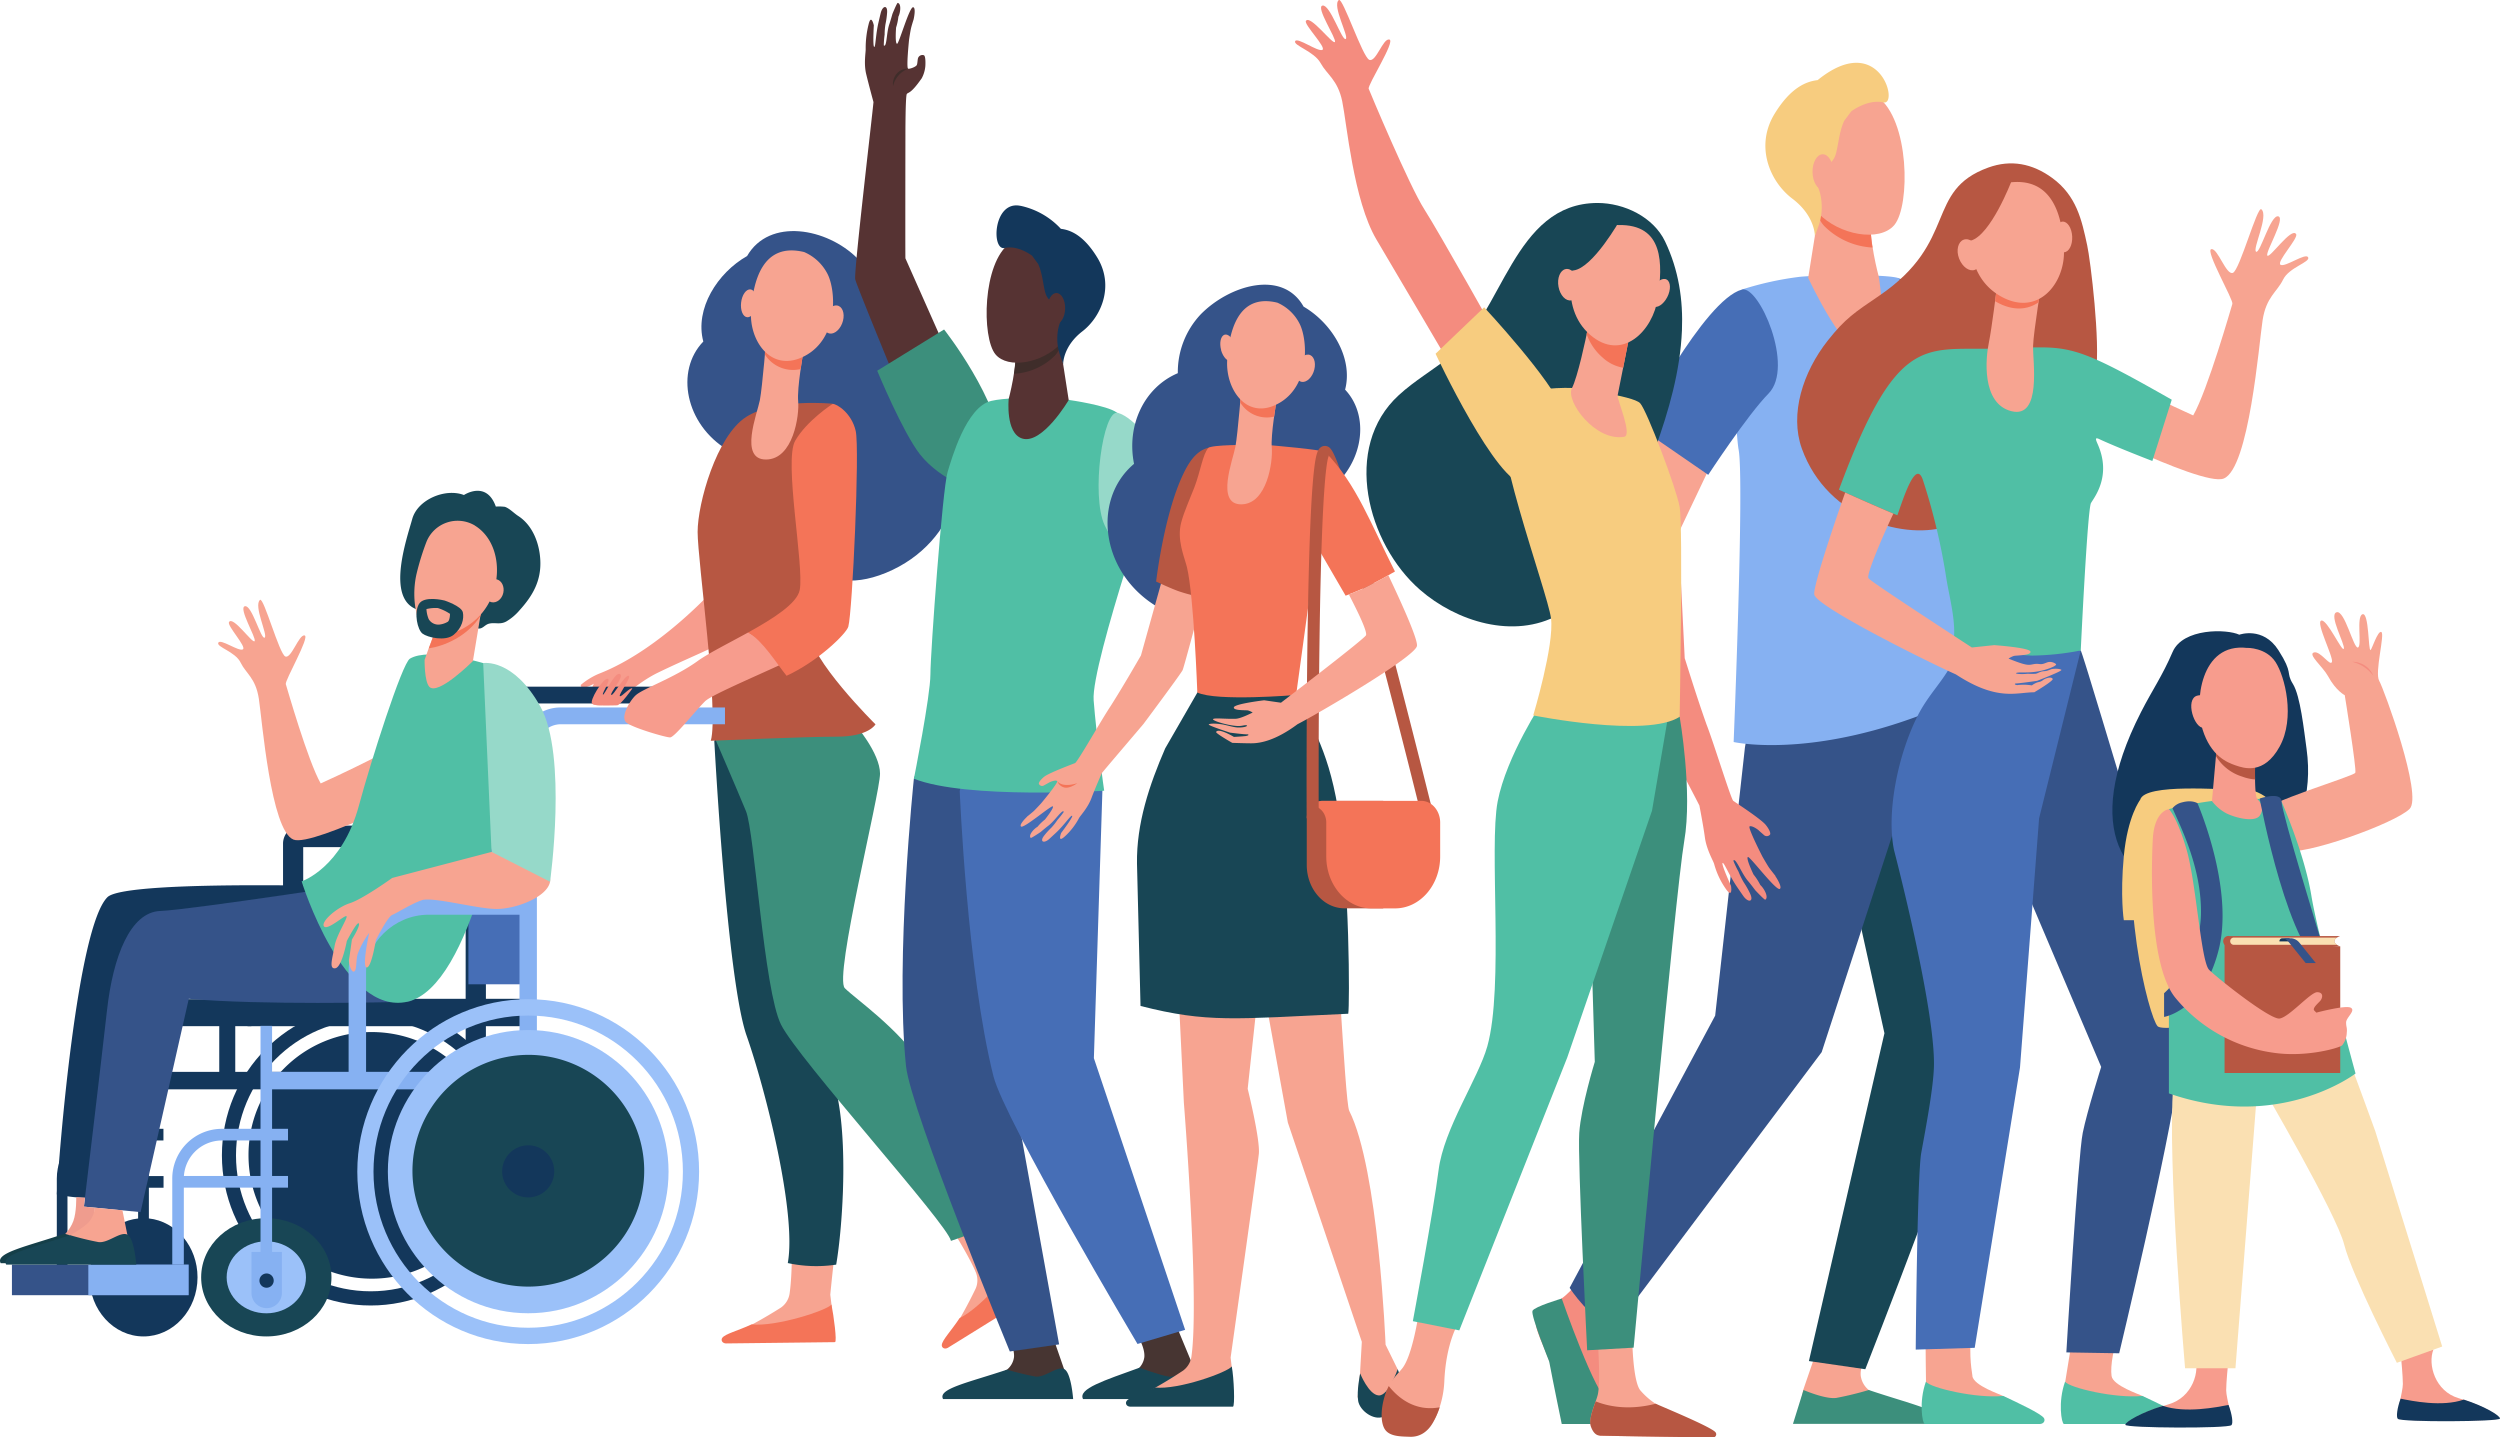 <svg xmlns="http://www.w3.org/2000/svg" viewBox="0 0 949.26 545.81"><defs><style>.cls-1{fill:#f79c8d;}.cls-2{fill:#f48c7f;}.cls-3{fill:#f7a491;}.cls-4{fill:#184655;}.cls-5{fill:#355389;}.cls-6{fill:#466eb6;}.cls-7{fill:#f8a492;}.cls-8{fill:#86b1f2;}.cls-9{fill:#3c8f7c;}.cls-10{fill:#fe875e;}.cls-11{fill:#f47458;}.cls-12{fill:#f7cc7f;}.cls-13{fill:#13375b;}.cls-14{fill:#b75742;}.cls-15{fill:#9bc1f9;}.cls-16{fill:#50bfa5;}.cls-17{fill:#96d9c9;}.cls-18{fill:#473532;}.cls-19{fill:#563333;}.cls-20{fill:#3f2d2a;}.cls-21{fill:#fae0b2;}.cls-22{fill:#ef9c8e;}.cls-23{fill:#153f49;}</style></defs><title>ple</title><g id="Livello_2" data-name="Livello 2"><g id="Livello_1-2" data-name="Livello 1"><path class="cls-1" d="M911.7,515.52s.68,7,.68,10-2.75,11.73-1.48,13.06,37.77,1.16,37.77-.09-6.45-5-15.21-7.62-11.75-12.67-9.47-18.46Z"/><path class="cls-2" d="M614.56,499.53s-5.61,5.62-5.74,7.68-.49,24.16,1.8,26.23,9,3.52,6.86,5.84c-1.64,1.76-14.22,1.38-22.56.91-2.43-.14-5.48-20.07-6.45-23-1.4-4.25-6.44-13.51-5.17-16.48.62-1.44,5.23-4.73,9.41-7.51,4.4-2.91,8.6-9.4,8.6-9.4Z"/><path class="cls-3" d="M689.64,513.34s-5,14.56-5,14.6c-.37,2.3-1.84,8-1.84,10.1,0,7.88,34.62-6.69,26.86-10.18a8.46,8.46,0,0,1-3.14-5.52c-.35-4.13,2.92-9.32,2.92-9.32Z"/><path class="cls-4" d="M747.44,238s2.61,24.09,2.61,24.48c0,42.23,4.87,124.72,3.31,132.66-3.78,19.36-45.1,124.76-45.1,124.76l-21.41-3.1,28.68-124.48L705,344.7,690,250.6Z"/><path class="cls-5" d="M666.74,259.07l-4.18,24.74-11.3,101.83L596,489s8.32,12.93,17.25,15L691.7,399.5l42.55-130.75-1.5-29.05Z"/><path class="cls-6" d="M749.39,173.82,718.87,177s-1.4-25.68-1.4-37.93c0-14.86,1.63-33.79,3.38-33.37,4.91,1.15,11.11,3.71,15,9.26,13.62,19.2,13.49,58.84,13.49,58.84"/><path class="cls-7" d="M636.52,297.17c-4.66-7.73-5.7-6.63-6.27-7.64-.68-1.19.07-19.59.07-19.59s1.87-54.25,2.07-57.17l23.84-50.09L635.62,143s-24.54,55.22-25.34,58.35,4.88,76.85,5.18,83.36c0,0-2.39,7.87-3.73,12.86s-.48,10.38-.66,11.84a48.82,48.82,0,0,0,.88,11.33c1,5.33,2.39-.18,2.39-.18s-.21-10.22.57-10.09c.6.1.39,5.68,1.47,11.59.27,1.52.55,3,.82,4.4.7,3.61,3,4.21,2.86.32a38.28,38.28,0,0,0-.52-5.27,31.6,31.6,0,0,1-.21-5,42,42,0,0,1-.19-5.12c.16.08.53-.53.87,1.07.41,1.93.42,6.22,1.23,9,.46,1.58,1.24,4.94,1.24,4.94s2.07,4.87,2.39,4.84c1.69-.15,1.16-3.88.27-5.95a26.23,26.23,0,0,0-.83-5.13s-.32-7.52.7-7.57c.44,0,1.16,4.58,2.54,9,1.29,4.09,3.23,8,4,7.87,1.37-.23.41-4.92.41-4.92s-.85-3.25-1-4.35c-.23-1.29-.66-5.2-.66-5.2s-.87-13.7.11-13.66,3.43,1.17,3.77,2,.18,2.68.52,3.51a2.15,2.15,0,0,0,2.46,1.29c1-.34.86-5,.86-5s-.15-3.78-1.49-6"/><path class="cls-8" d="M734.39,136.47c.64,4.53,15.69,126,15.69,126-55.57,27.55-91.81,19.28-91.81,19.28s4.08-99.18,1.9-110.95c-1.45-7.79-3.24-59.56,1.68-61a120.27,120.27,0,0,1,21.43-4.68c6.73-.71,32.89-1.13,37.57.48a61.84,61.84,0,0,1,13.54,30.86"/><path class="cls-6" d="M622.18,162.08l26.44,18.22s14.9-22.76,22.9-30.87c10-10.15-3.65-41.24-10.11-39.48-14.44,3.93-39.23,52.13-39.23,52.13"/><path class="cls-9" d="M593,493.06s12.94,37.38,18,39.19c1.34.48,7.79,1.69,9,4.62.37.88,0,3.83,0,3.83H593s-3.41-16.47-4.76-23.71c0,0-7.13-17.68-6.34-19.28S593,493.06,593,493.06"/><path class="cls-9" d="M680.8,540.64l4-12.85s8.33,3.61,12.49,3a123.2,123.2,0,0,0,12.29-3c16.62,5.61,30.23,8.33,27.76,12.85Z"/><path class="cls-10" d="M789,275.69a10.52,10.52,0,0,0,9.58,2.76c-3.39,2.58-8.12.6-9.58-2.76"/><path class="cls-3" d="M690.67,79.84l-4.09,25.66s15,32.64,23.91,29.89c7.5-2.3,2.89-30.34,2.89-30.34S709.29,90,710.51,82.46s-19.84-2.62-19.84-2.62"/><path class="cls-11" d="M710.51,82.46c1.23-7.54-19.84-2.62-19.84-2.62l-.34,2.21a12.29,12.29,0,0,0,2.28,3.71A28,28,0,0,0,711,94c-.64-4.06-1-8.41-.53-11.5"/><path class="cls-3" d="M687.21,42.19c-.59-.21-4.77,30.31,3.16,38.71s23.37,11.15,28.92,4.53c6.12-7.32,5.82-40.12-6.51-48.76s-25.57,5.52-25.57,5.52"/><path class="cls-12" d="M690.12,30.43c-4.33.5-10.21,2.85-16.28,12.75-7.47,12.17-2,25.65,6.74,32.27s8.53,14.19,8.53,14.19l1.41-3.89a21.66,21.66,0,0,0,1.09-9.31,18,18,0,0,0-1.4-5.6c-2.1-4.41,4.49-7.35,6.33-11,1.42-2.83,1.49-9.31,3.73-14l2.67-3.57s6.17-4.72,12.2-3.39-1.37-27.64-25-8.44"/><path class="cls-3" d="M696.14,65.25c.06,3.72-1.66,6.77-3.85,6.81s-4-3-4.07-6.68,1.66-6.77,3.85-6.81,4,3,4.07,6.68"/><path class="cls-13" d="M160.13,313.49H114.32a6.85,6.85,0,0,0-6.85,6.84v25.72h7.66V321.67h45Z"/><path class="cls-3" d="M168.88,296.12l-14.19-15s-15.2,8.36-32.92,16.35c-4.87-8.48-12.82-36.37-13.25-37.7s9.31-18.08,7.13-18.5-5,8.94-7.31,8-8.22-22.68-9.61-21.49c-2.59,2.22,3.12,13.51,1.75,14.34S95.65,229.61,93,230.18s4.45,12.14,3.68,13.26-8.2-9.75-9.73-7.24c-.84,1.37,6.84,9.46,5.26,10.37s-8.5-4.19-9.32-2.54,6.45,3.37,8.47,7.55,5.7,5.8,6.92,13.7,4.55,50.13,13.16,53.52c7.52,3,57.43-22.68,57.43-22.68"/><path class="cls-3" d="M299.86,490.82c1.12-8,1-22.67.46-38.19,6.95-.35,12.83-.79,19.77-1.25-2.89,19.81-4.83,40.22-4.83,40.22l.47,3.92.26,11.6-39.33.3a177.65,177.65,0,0,0,19.89-10.94,7.93,7.93,0,0,0,3.31-5.66"/><path class="cls-11" d="M317.05,509.62l-41.47.49c-1.5-.14-1.87-1.35-1.35-2.1,1.08-1.54,5.81-2.67,11.14-5.13,9.33,1,28.87-5.4,30.34-7.55.85,4.3,2.17,14.1,1.34,14.29"/><path class="cls-3" d="M370.32,482.61c-3.25-7.36-11.08-19.81-19.74-32.7,5.72-4,11.39-8,17.05-12,8,18.36,16.18,37.29,16.18,37.29l2.47,3.08,6.34,9.73-33.27,21a175.73,175.73,0,0,0,11.13-19.77,7.87,7.87,0,0,0-.16-6.56"/><path class="cls-11" d="M394.35,490.4l-34.5,21.4c-1.35.68-2.3-.16-2.25-1.07.1-1.88,3.53-5.33,6.76-10.23,8.45-4.09,21.6-19.91,21.73-22.51,3,3.2,8.87,11.82,8.26,12.41"/><path class="cls-5" d="M354.14,158.72c3.08-15-6.57-29.86-20.09-35.44.09-8.53-2.68-19.34-8.5-25.18-11.5-11.53-33.43-15.57-41.88-.88-11.17,6.32-19.95,20-16.62,32.46-10.82,11.2-6.71,31.48,9.07,41.06-.25,12.57,6.39,25.06,17.39,30.44,2.64,1.29,6.77,3.08,7.29,3.64-.69-.65,8.14,23.94,35.58,12.69,28-11.49,36-43.81,17.76-58.79"/><path class="cls-4" d="M299.13,479.57c3.41-18.89-8.42-65.72-15.64-86.32-7.5-21.41-12.27-112-12.27-112l8.51-9.94,34.72-2.08s-14.77,45.39-14.77,61S306.86,386,315.31,407c7.78,19.32,4.55,59.85,2.19,73.18a50.61,50.61,0,0,1-18.37-.59"/><path class="cls-9" d="M323.22,273.39c1.6,1.59,10.93,12.64,10.93,20.37S316.56,371,320.78,375.22s19.84,14.76,29.8,29.46c8.4,12.38,27.65,48.19,31.32,56.71-7.25,5-13.55,7.34-20.82,9.78-1.17-6.34-58-69-64.53-82.14s-10-73-13.29-81-12-28.18-12-28.18Z"/><path class="cls-1" d="M272.57,222.15s-21.44,24.47-45.16,33.67a26.5,26.5,0,0,0-6.9,4.26c0,2.49,5-.47,5-.47s-2,3.59-1.26,6.55,6,1,8.77,1c1.29,0,7.9-7.41,16.83-11.76,10.57-5.15,23-10.19,24.57-11.71,2.82-2.81-1-22.43-1.85-21.54"/><path class="cls-14" d="M316.17,153.3s-21.58-2.18-32.83,5S264.89,191.07,264.89,202s8.12,68.36,5,79.28c0,0,35.65-1.56,47.84-1.56s14.7-4.68,14.7-4.68-25.33-25-25.33-35.9,9.07-85.83,9.07-85.83"/><path class="cls-13" d="M21.57,447.56V485h4.05V451H52.44v11.67C42.07,463.75,34,473.33,34,485c0,12.39,9.18,22.45,20.5,22.45S75,497.37,75,485c0-11.66-8.1-21.23-18.47-22.35V451h5.57v-4.44H56.49V433.05h5.57v-4.43H56.49v-15h73.38V407H89.33v-38.1c0-10.18,9.35-21.56,21.87-21.56h34.86v-6.65H111.2c-14.89,0-27.95,13.18-27.95,28.21V407H56.49V385.61H52.44v43H38.86c-9.53,0-17.29,8.49-17.29,18.94m30.87-1H25.65c.49-7.51,6.23-13.47,13.21-13.47H52.44Z"/><path class="cls-13" d="M176.81,422.61h7.69V276.12c0-4.94,4.84-9,10.79-9h69.17a3.2,3.2,0,1,0,0-6.39H195.29c-10.19,0-18.48,6.88-18.48,15.35Z"/><path class="cls-13" d="M140.76,391.88a46.82,46.82,0,1,1-46.4,46.82,46.61,46.61,0,0,1,46.4-46.82"/><path class="cls-13" d="M84.26,438.7c0,31.49,25.3,57,56.5,57s56.5-25.52,56.5-57-25.29-57-56.5-57-56.5,25.53-56.5,57m5.35,0c0-28.5,22.9-51.61,51.15-51.61s51.15,23.11,51.15,51.61-22.9,51.61-51.15,51.61S89.61,467.2,89.61,438.7"/><rect class="cls-6" x="177.86" y="285.79" width="22.7" height="87.95"/><path class="cls-8" d="M65.41,485H69.8V447.56a14.46,14.46,0,0,1,14.38-14.51h25.18v-4.43H84.18a18.87,18.87,0,0,0-18.77,18.94Z"/><rect class="cls-13" x="35.74" y="379.4" width="59.7" height="10.24"/><rect class="cls-8" x="67.61" y="446.52" width="41.75" height="4.43"/><rect class="cls-8" x="101.12" y="406.98" width="81.86" height="6.65"/><rect class="cls-13" x="93.98" y="379.25" width="106.58" height="10.4"/><path class="cls-8" d="M197.26,430.45h6.6V284a9.13,9.13,0,0,1,9.24-9h62.18v-6.38H213.1A15.62,15.62,0,0,0,197.26,284Z"/><path class="cls-4" d="M76.38,485c0,12.4,11.08,22.45,24.74,22.45s24.74-10.05,24.74-22.45-11.08-22.45-24.74-22.45S76.38,472.58,76.38,485"/><path class="cls-15" d="M86.06,485c0,7.55,6.74,13.67,15.06,13.67s15.06-6.12,15.06-13.67-6.74-13.67-15.06-13.67S86.06,477.43,86.06,485"/><path class="cls-8" d="M101.26,496.71h0a5.77,5.77,0,0,0,5.77-5.77V475.37H95.49v15.57a5.77,5.77,0,0,0,5.77,5.77"/><path class="cls-13" d="M40.79,340.67c7.15-7.16,106.86-3.71,106.86-3.71s-84.47,20.62-89.41,23.3-24.49,94.59-23.3,94.59a57.76,57.76,0,0,1-13.37-1.35c.83-15.77,7.69-101.31,19.22-112.83"/><path class="cls-5" d="M163.19,357.44s-.86,22.63-8.39,22.9-55.88,1.35-83.11-1.09l-18.32,81-21.51-2.08s6.48-54.07,8.78-74.64c2.27-20.24,8.8-37.21,20.24-37.63s86.65-12,86.65-12Z"/><path class="cls-16" d="M183.47,251.78s12.21,3.09,10.55,26.93-14.84,96-39.22,101.63-40.27-45.68-40.27-45.68,15.39-5.06,21.79-28.92c4.44-16.53,16.34-53.84,19.32-55.64,7.39-4.45,27.83,1.68,27.83,1.68"/><path class="cls-8" d="M132.37,412.1H139V368.88c0-10.18,10.16-21.56,23.75-21.56h37.85v-6.65H162.71c-16.16,0-30.34,13.18-30.34,28.21Z"/><path class="cls-15" d="M147.27,444.88c0,29.69,23.86,53.77,53.29,53.77s53.29-24.08,53.29-53.77S230,391.11,200.56,391.11s-53.29,24.07-53.29,53.77"/><path class="cls-15" d="M135.67,444.88c0,36.16,29.05,65.47,64.89,65.47s64.89-29.31,64.89-65.47-29-65.48-64.89-65.48-64.89,29.32-64.89,65.48m6.15,0c0-32.74,26.3-59.27,58.74-59.27s58.74,26.53,58.74,59.27-26.3,59.27-58.74,59.27-58.74-26.54-58.74-59.27"/><path class="cls-4" d="M156.61,444.88a44,44,0,1,0,43.95-44.35,44.15,44.15,0,0,0-43.95,44.35"/><path class="cls-13" d="M190.67,444.88a9.89,9.89,0,1,0,9.89-10,9.94,9.94,0,0,0-9.89,10"/><polyline class="cls-5" points="4.53 491.79 71.64 491.79 71.64 480.17 4.53 480.17"/><rect class="cls-8" x="33.54" y="480.17" width="38.09" height="11.62"/><rect class="cls-8" x="98.92" y="389.52" width="4.39" height="102.27"/><path class="cls-13" d="M98.51,486.28a2.71,2.71,0,1,0,2.71-2.74,2.73,2.73,0,0,0-2.71,2.74"/><path class="cls-4" d="M176.1,188s8.55-5.78,12.17,4.35a18.71,18.71,0,0,1,3.43.09c1.75.59,3.45,2.42,5,3.43,5.59,3.57,8.16,10.52,8.46,16.89.37,7.74-2.83,13.4-7.92,19A19.65,19.65,0,0,1,192.2,236c-2.37,1.27-4.25.26-6.47.8-1.88.45-2.54,2.43-4.75,1.72-3.1-1-6.35-4.88-10.2-4.31s-12.7-2.88-12.72-2.89c-11.39-4.44-3.7-26.48-1.52-34.3,2.06-7.35,12.52-11.74,19.56-9.08"/><path class="cls-3" d="M165.81,238l-3,8.07-1.59,4.51s-.11,8.08,1.77,10.17c3.24,3.6,16.57-9.74,16.57-9.74l4.22-25.39Z"/><path class="cls-11" d="M182.45,233.87c-5.07,7.86-13.8,11.45-19.62,12.31l3-8.15,18-12.38Z"/><path class="cls-3" d="M180.36,199.57a12.76,12.76,0,0,0-18.49,6.32,97.69,97.69,0,0,0-3.64,11.73c-2.6,10.84.69,22.67,5.63,23.76s20.15-2.94,24-18.27c2.42-9.47-.43-19.19-7.55-23.54"/><path class="cls-3" d="M184,223.53c-.53,2.4.64,4.69,2.6,5.13s4-1.17,4.51-3.57-.63-4.69-2.59-5.13-4,1.16-4.52,3.57"/><path class="cls-4" d="M168.75,228s6.51,2.13,7,4.52-.27,5.85-3.46,8.5-10,1-11.87-.44-3.28-7.66-1.41-11.12,9.7-1.46,9.7-1.46"/><path class="cls-3" d="M170.87,233s0,2.66-.93,3.14a8,8,0,0,1-3,1,4.26,4.26,0,0,1-4-1.8,3.84,3.84,0,0,1-.22-.39,11.74,11.74,0,0,1-.8-3.68,14.37,14.37,0,0,1,4.34-.39,18,18,0,0,1,4.56,2.17"/><path class="cls-1" d="M241.28,264.1c2.58-2.57,14.54-6.55,23.61-13.1,4-2.9,11.72-6.72,19.22-10.87a48.25,48.25,0,0,1,14.14,11.41c-13.58,6.24-28.31,12.51-30.55,14.75C263.48,270.5,256.13,280,254.42,280s-14.78-3.82-16.73-5.77,1-7.57,3.59-10.15"/><path class="cls-11" d="M284.11,240.13c9.46-5.23,18.59-11,19.55-16.13,1.72-9.21-6.1-49-1.72-56.65s14.23-14,14.23-14c1.56,0,7.19,3.43,8.75,10.3s-1.25,68.67-2.81,74.29c-.73,2.63-11.43,13.14-23.45,18.66-3.7-4.56-9.07-13.38-14.55-16.42"/><path class="cls-3" d="M186.64,323.48l-37.72,9.88s-11.09,8-16.08,9.59S121.76,350,123,351.72s7.46-4,8.48-3.87-3.68,6.95-4.44,11.4-2.29,8.76.26,8.41,4.39-10.36,4.39-10.36,3.92-7.57,4.56-6.67-2.62,6.09-2.62,6.09-.77,5.61-1.11,7.59c-.26,1.47,1.1,5.9,2.26,4.27.68-.95.36-4.61,1.15-6.69a33.12,33.12,0,0,1,4.26-7.67s-2.83,12.81-1,13.12S142.71,357,142.71,357s4.36-8.83,6.26-9.62,7.12-4.15,11.16-5.56,20.74,3.22,28.19,3.32,19.53-4.51,20.54-10.36c.3-1.78-.81-3.76-2.51-5.63a19.77,19.77,0,0,0-19.71-5.7"/><path class="cls-17" d="M183.47,251.78s11.41-2,21.74,16.55,3.65,66.48,3.65,66.48l-22.22-11.33Z"/><path class="cls-2" d="M240.13,261.42s-4.49,6.4-5.83,6.4-8.37.44-9.47-.66,4-9.42,5.78-9.42-2.15,5.49-1.67,6,4.4-8.69,6.41-7.83-3.92,7.26-3.25,7.93,4.87-7.26,6.5-7.26-3.82,7.16-3.25,7.73,4-3.63,4.78-2.86"/><path class="cls-3" d="M305,134s-2.41,13.21-1.93,18.42-1.83,22-12.2,22.06-3.33-17.44-2.35-22.54,2.56-24.83,2.56-24.83Z"/><path class="cls-11" d="M290.41,134.63a46.92,46.92,0,0,1,.94-7.76L305,134s-.5,2.7-1,6.14a12.65,12.65,0,0,1-13.57-5.55"/><path class="cls-3" d="M305.26,95.67a17.9,17.9,0,0,1,9,8.44c3.18,6.36,4.23,24.15-8.59,31s-21.29-5.77-20.49-17.07,4.35-26.1,20.05-22.36"/><path class="cls-3" d="M281.4,114.88c-.34,2.93.69,5.43,2.31,5.58s3.2-2.09,3.54-5-.7-5.43-2.32-5.58-3.2,2.09-3.53,5"/><path class="cls-3" d="M313.16,119.81c-1.13,2.84-.57,5.81,1.25,6.65s4.21-.78,5.34-3.62.56-5.81-1.26-6.65-4.2.79-5.33,3.62"/><path class="cls-18" d="M446.1,502s7.53,18.13,7.54,18.17c.32,2,1.61,7,1.61,8.78,0,6.85-30.26-5.81-23.48-8.85a7.33,7.33,0,0,0,2.74-4.8c.31-3.59-2.55-8.1-2.55-8.1Z"/><path class="cls-4" d="M457,531.23s-.7-10.27-3.25-11.48c-2.38-1.13-6.7,3.45-10.07,2.93s-11-3.36-11-3.36c-13.45,4.88-23.46,8-21.45,11.91Z"/><path class="cls-18" d="M399.75,507.49l4.4,12.7c.33,2,1.61,7,1.61,8.78,0,6.85-30.26-5.81-23.48-8.85a7.33,7.33,0,0,0,2.74-4.8c.31-3.59-2.55-8.1-2.55-8.1Z"/><path class="cls-5" d="M358,267.1l-11,28.58s-7.15,68.21-3,109c1.74,17.08,39.43,108.48,39.43,108.48l18.72-2.69L382.77,403.42l3.58-42.55,13.06-81.82Z"/><path class="cls-6" d="M371.12,270.49l-6.71,29.86s2.79,68.52,12.81,108.32c4.19,16.64,54.69,101.64,54.69,101.64L450,504.94,415.35,401.8l3.24-101.64-4.76-23.84Z"/><path class="cls-4" d="M407.48,531.23s-.72-10.17-3.44-11.4-7.3,3.37-10.94,2.85a110,110,0,0,1-10.74-2.62c-14.53,4.88-26.43,7.25-24.27,11.17Z"/><path class="cls-19" d="M349.87,29.87c-4.18,6-5,5.05-5.55,5.83s-.53,15.9-.53,15.9-.08,44.11,0,46.49l18.65,42-18.05,14.76s-19.08-46.21-19.66-48.79,6.48-62.06,6.93-67.31c0,0-1.78-6.52-2.77-10.65s-.09-8.44-.19-9.64a37.47,37.47,0,0,1,1.09-9.14c1-4.27,2,.29,2,.29s-.48,8.27.18,8.21c.51-.05.5-4.59,1.6-9.32.28-1.22.56-2.41.83-3.51.7-2.89,2.68-3.25,2.43-.1a30.18,30.18,0,0,1-.6,4.24,24.05,24.05,0,0,0-.33,4,33.23,33.23,0,0,0-.32,4.14c.14-.05.43.47.77-.81.41-1.54.54-5,1.32-7.24.44-1.25,1.19-3.94,1.19-3.94s1.71-4.21,2-4.17c1.43.22,1.08,3.6.26,5.23a19.9,19.9,0,0,1-.87,4.11s-.49,6.08.37,6.18c.71.08,4.71-14.21,6.13-13.88,1.16.26.15,4.62.15,4.62s-.82,2.58-1,3.46c-.24,1-.72,4.19-.72,4.19s-1.15,11-.33,11.08,2.95-.75,3.26-1.41.24-2.17.55-2.82a1.78,1.78,0,0,1,2.12-.9c.84.33.58,4.1.58,4.1a11.88,11.88,0,0,1-1.45,4.79"/><path class="cls-9" d="M358.47,125.11l-25.39,15.66s9.68,23.39,16.26,31.77c8,10.16,22.54,14.89,23.52,13.67,2.76-3.44,8.21-7.66,7.93-13.58-.94-20.49-22.32-47.52-22.32-47.52"/><path class="cls-20" d="M339.11,32.7a9.25,9.25,0,0,1,5.7-6.59c-3.71-.25-6.23,3.45-5.7,6.59"/><path class="cls-16" d="M406.21,151.91s14.12,2,17.84,4.73c4.19,3.1,17.15,17.54,17.15,17.54s-27,77.85-25.94,91.7,4,34.36,4,34.36-52.4,3.33-72.25-4.56c0,0,6.27-31.38,6.27-39.62s4.58-70.51,6.53-76.85c1.47-4.77,7.05-24.84,16.62-27s29.77-.35,29.77-.35"/><path class="cls-19" d="M402.35,129.69l3.44,22.21s-10,17-17.66,14.61c-6.4-2-5.13-15-5.13-15s3.49-13,2.44-19.57,16.91-2.26,16.91-2.26"/><path class="cls-20" d="M385.44,132c-1-6.52,16.91-2.26,16.91-2.26l.29,1.91a10.48,10.48,0,0,1-1.94,3.21A23.65,23.65,0,0,1,385,141.92a35.3,35.3,0,0,0,.45-10"/><path class="cls-19" d="M405.3,97.07c.51-.18,4.07,26.26-2.69,33.53s-19.92,9.66-24.64,3.93c-5.23-6.34-5-34.75,5.54-42.24s21.79,4.78,21.79,4.78"/><path class="cls-13" d="M387.51,78.15a29.15,29.15,0,0,1,15.31,8.74c3.69.43,8.7,2.47,13.88,11,6.36,10.54,1.66,22.22-5.75,27.95s-7.26,12.42-7.26,12.42l-1.21-3.49a19.08,19.08,0,0,1-.93-8.07,15.5,15.5,0,0,1,1.2-4.84c1.78-3.83-3.83-6.37-5.4-9.56-1.21-2.45-1.27-8.06-3.18-12.11l-2.28-3.09s-5.25-4.09-10.4-2.94-4.4-18.18,6-16"/><path class="cls-19" d="M397.7,117.05c-.06,3.22,1.41,5.86,3.27,5.9s3.41-2.56,3.47-5.79-1.42-5.86-3.28-5.9-3.41,2.56-3.46,5.79"/><path class="cls-17" d="M458.73,202.08l-23.62,18.56s-10.43-10.07-15.67-21.21-.65-44.2,5-42.67c12.62,3.42,34.3,45.32,34.3,45.32"/><path class="cls-5" d="M445,233.25c26,10.93,34.39-12.95,33.74-12.32.5-.54,4.41-2.29,6.91-3.54,10.43-5.22,16.73-17.35,16.5-29.56,15-9.3,18.85-29,8.59-39.88,3.16-12.1-5.17-25.39-15.76-31.52-8-14.27-28.23-8.16-39.13,3a32,32,0,0,0-8.63,22.27c-12.83,5.43-19.54,19.86-16.62,34.43-17.3,14.54-12.14,45.94,14.4,57.09"/><path class="cls-14" d="M540,311.12l4.44-1.15c-.08-.34-8.52-34.56-17.51-68.63-5.28-20-9.72-36.07-13.19-47.7-6.85-22.94-8.37-23.58-9.72-24.14l-1.73,4.33a1.45,1.45,0,0,1-.49-.32c1.09,1.26,5.36,10.72,21.26,71.12C531.87,278,540,310.79,540,311.12"/><path class="cls-3" d="M389.92,310.12s2-1.59,2.62-2.17,2.76-2.9,2.76-2.9,6.72-8,6.09-8.49-2.55.28-3.14.63-1.31.71-1.9,1.06a1.33,1.33,0,0,1-1.82-.5c-.48-.71,1.56-2.61,2.39-3.13,2.61-1.62,10.45-4.53,11.26-4.87,1-.4,10.06-16.5,13.61-21.77h0c5.56-8.8,10.83-18.12,11.42-19.06l12-42.95,17.4-1.73S450,252.1,449.06,254.42c-.43,1.11-14.89,20.49-14.89,20.49-7.72,9.09-14.55,17.09-15.81,18.66,0,0-2.53,5.73-3.93,9.47s-4.18,6.62-4.73,7.61a25.59,25.59,0,0,1-5.34,6.91c-3.05,2.79-1.43-1.29-1.43-1.29s4.72-6.21,4.17-6.51-2.8,3.32-6.15,6.45l-2.5,2.31c-2.07,1.89-3.81,1.13-2-1.2a27,27,0,0,1,2.71-3,23.44,23.44,0,0,0,2.37-3,34,34,0,0,0,2.42-3.07c-.14,0-.1-.59-1,.23-1.13,1-3.06,3.64-4.83,5-1,.75-3,2.45-3,2.45s-3.55,2.4-3.74,2.23c-1-.92,1.05-3.37,2.55-4.21a18.48,18.48,0,0,1,2.84-2.77s3.58-4.5,3-5-11.17,8.64-12.11,7.64c-.77-.81,2.31-3.69,2.31-3.69"/><path class="cls-11" d="M409.06,297.35s-5.35,2-7.6-.72a3.83,3.83,0,0,0,2.83,2.42c2.15.38,4.77-1.7,4.77-1.7"/><path class="cls-3" d="M483.6,322.28l-9.85,91.14s4.81,19.28,4.23,24.75-10.71,77.31-10.71,77.31l.46,3.95.24,11.68-37.88.3a167.22,167.22,0,0,0,19.15-11,8,8,0,0,0,3.2-5.71c3-22.14-2.92-96-2.92-96l-4.65-96.13Z"/><path class="cls-3" d="M505.16,339.55c2.12.55,5.39,78.78,7.15,82.24,11.15,22,13.8,88.81,13.8,88.81l4.6,9.36-1.05,9s-8.33,4.93-14.17,1.6l.91-9,.69-12.06L489,426.23l-15.4-84.92Z"/><path class="cls-4" d="M433.06,381.94l-1.34-54c-.23-15.25,4.68-29.89,10.71-43.78L455.2,262c4.11,1.35,6.38-11.24,10.7-10.74,3.26.38,5.5,1.16,8.52,1.34,5.71.35,9.17,11.89,15.28,11.16,0,.37,3.82,1.82,3.92,2.08C496.54,274,504,282.7,508,306.92c4.52,27.49,4.5,74.74,3.94,78-43.22,2-53.52,3.53-78.86-2.95"/><path class="cls-4" d="M468.15,534.12h-39.1c-1.45-.14-1.8-1.36-1.3-2.11,1-1.56,5.6-2.69,10.73-5.17,9,1,27.81-5.86,29.23-8,.82,4.32,1.25,15.11.44,15.3"/><path class="cls-4" d="M530.69,519.93s-3.47,10.21-7.23,9.92-7-8.35-7-8.35-1.41,6.78-.75,10.5,6,7.56,9.67,5.89,8.64-10.3,5.35-18"/><path class="cls-14" d="M458,227a57.54,57.54,0,0,1-10.67-2.58c-3.13-1.13-8.34-3.6-8.34-3.6s2.93-25.43,10.3-40.83c3-6.36,6.12-9.43,10.42-10.17,0,0-1.71,57.18-1.71,57.18"/><path class="cls-11" d="M448.54,198.27c1.1-4.13,3.57-9.55,5-13.29,2.39-6.36,3.1-12.29,5.21-14.83,1.14-1.37,15.73-1.17,17.52-1.35.74-.08,3.66.12,6.48.29h0c1.65.19,18.09,1.51,20.48,2.57C515,183.53,520.77,199.51,529.67,217c0,0-6.67,3.92-12,6.4-2.31,1.07-6.73,2.79-6.73,2.79l-10.27-17.68c-.11-.09-.64-.67-.8-.29-.23.59-7.73,55.67-7.73,55.67s-30.38,2.55-37.51-.95c0,0-1.32-36.78-3.94-47.57-1-4-3.94-10.43-2.16-17.07"/><path class="cls-3" d="M484.72,152.19s-2.28,12.83-1.82,17.89-1.74,21.36-11.58,21.42-3.15-16.93-2.23-21.89,2.44-24.11,2.44-24.11Z"/><path class="cls-11" d="M470.94,152.8c.15-4.2.59-7.3.59-7.3l13.19,6.69s-.47,2.62-.94,6a11.81,11.81,0,0,1-12.84-5.35"/><path class="cls-3" d="M485,114.92a17.11,17.11,0,0,1,8.56,8.2c3,6.17,4,23.46-8.15,30.09s-20.18-5.6-19.43-16.57,4.13-25.35,19-21.72"/><path class="cls-3" d="M463.63,132.91c.77,2.75,2.58,4.62,4.05,4.16s2.05-3.07,1.28-5.82-2.57-4.62-4-4.16-2.05,3.07-1.29,5.82"/><path class="cls-3" d="M492.49,138.37c-1.07,2.75-.54,5.64,1.19,6.45s4-.76,5.06-3.51.53-5.64-1.19-6.46-4,.77-5.06,3.52"/><path class="cls-14" d="M496.18,310.91v17.5c0,9.1,6.41,16.48,14.31,16.48h14.73v-40.8H502.11A5.48,5.48,0,0,0,498,306a7.26,7.26,0,0,0-1.85,4.94"/><path class="cls-11" d="M498,306h.09c3,0,5.5,2.83,5.5,6.33v12.87c0,10.89,7.67,19.72,17.13,19.72h9c9.46,0,17.12-8.83,17.12-19.72V312.36c0-4.57-3.21-8.27-7.18-8.27H502.11A5.48,5.48,0,0,0,498,306"/><path class="cls-14" d="M496.14,310.55l4.58,0c0-.32-.15-32.8.29-65.92.25-19.44.66-35.29,1.19-47.1.92-20.2,2-23.82,2.36-24.41a20.2,20.2,0,0,0-.5-3.6,2.59,2.59,0,0,0-2.48.26c-1.18.82-1.91,2.38-2.63,8.64-.45,3.87-.86,9.38-1.2,16.35-.58,11.69-1,27.72-1.29,47.65-.47,33.9-.32,67.82-.32,68.15"/><path class="cls-7" d="M473.15,279.45c-.59.13-4.62.36-4.62.36s-5.91-3.58-6.76-1.88c-.26.51,6.13,4.14,6.13,4.14s6.17.21,7.65.16c2.75-.06,8.53-.84,17.12-7.24,7.44-3.8,44.81-25.6,45.36-29.75.33-2.45-5.36-15.24-10.87-26.82-2.44,1.35-6.21,3.42-9.48,5-1.54.71-4,1.71-5.51,2.3,3.58,6.89,7,14,6.52,15.46-.39,1.29-32.3,25.64-32.3,25.64L480,265.9s-11.24,1.34-11.5,2.68,4.74,1,5.41,1.19a6.86,6.86,0,0,1,1.74.79c-1.84.88-4.77,2.29-6.42,2.36-3.77.14-8.14-.42-8.62.12s5.19,2.38,9.23,2.63c1.66.09,2.66-.42,3.38-.29,1,.21-.74,1-3.5.83-1.58-.1-4.33-1-6.07-1.22-2.85-.41-4.44-.18-4.68.07-.4.4,8.09,3.13,8.09,3.13s5.52.72,6.78.65c0,0,.76.32-.7.61"/><path class="cls-3" d="M801.77,522.46c-.54-3.85.67-10.46,3.68-20.81-6,0-11-2.62-17.06-2.53-1.67,9.73-4.24,25.7-4.24,25.7l-.28,12.63,42.41.32s-.35.18-12.85-7.72c-.93-.58-11.14-3.88-11.66-7.59"/><path class="cls-16" d="M783.67,540.7h43.78c1.62-.15,2-1.47,1.45-2.28-1.15-1.68-9.69-5.7-15.43-8.38-10.07,1.06-27.77-3.08-29.36-5.41-2.76,7.72-1.34,15.87-.44,16.07"/><path class="cls-3" d="M748.94,522.46c-.54-3.85-1.45-8.66-.11-21.48-6,0-11.64-1.1-17.73-1,0,10,.21,24.85.21,24.85L731,537.45l42.41.32s-.35.18-12.86-7.72c-.92-.58-11.13-3.88-11.65-7.59"/><path class="cls-16" d="M730.83,540.7h43.79c1.62-.15,2-1.47,1.45-2.28-1.16-1.68-9.7-5.7-15.44-8.38-10.07,1.06-27.77-3.08-29.36-5.41-2.76,7.72-1.34,15.87-.44,16.07"/><path class="cls-3" d="M779.76,156.21l16-16.83s17.08,9.39,37,18.36c5.47-9.52,14.4-40.85,14.88-42.35s-10.46-20.32-8-20.79,5.62,10.05,8.21,9,9.24-25.47,10.8-24.14c2.91,2.49-3.5,15.18-2,16.11s5.44-14.07,8.4-13.43-5,13.65-4.13,14.9,9.21-11,10.93-8.13c.94,1.54-7.69,10.63-5.91,11.64s9.54-4.7,10.47-2.85-7.25,3.79-9.52,8.48-6.4,6.53-7.77,15.4-5.12,56.32-14.79,60.13c-8.45,3.33-64.53-25.48-64.53-25.48"/><path class="cls-5" d="M790.07,247l-12.94,7.22-26.3,40.21,47,110.69s-5.3,16.65-7,25c-1.81,8.7-6.23,83.39-6.23,83.39l20.06.34S823.73,434.29,827,408.48c3.92-31.33-19.94-106-19.94-106C802.56,287.28,793,256,793,256s-2.35-7.63-2.9-9"/><path class="cls-6" d="M745,231.89a37.94,37.94,0,0,1-4,20.25c-3.26,6.57-8.89,11.73-12.93,19.79-7.63,15.24-11.78,36.9-8.91,50.82,0,0,15.78,60.28,15.16,82.31-.24,8.13-3,22.76-4.81,32.66-1.57,8.75-2.1,74.73-2.1,74.73l22.4-.68L767,405.33l7.25-94.61L790.06,247Z"/><path class="cls-14" d="M792.48,93c-2-9.35-4-18.74-13.32-25.48-7.52-5.46-15.6-7-24.17-3.91-24.29,8.81-11.23,28.08-41.36,48.62-9.36,6.38-12.92,8.61-19.64,17.11-9.4,11.91-14.54,27.88-9.82,41,9.78,27.19,40.08,35,55.93,29.29,29.5-10.74,54.07-48.15,55.71-58.36,1.75-10.93-2-42.28-3.33-48.3"/><path class="cls-16" d="M797.2,166.78c7.13,3.3,20.06,8.26,20.06,8.26l7.36-23.27C783,128.12,786.3,131.94,755.1,132.4c-24.93.36-35.38-4.4-56.85,53.55,0,0,16.34,7.34,22.19,9.7,2.52-7.16,7.07-21.45,9.72-13.31a236.93,236.93,0,0,1,8.91,37.52c1.25,7.58,4,17.29,2.54,25,0,0,17,3.5,29.95,4.07h.11a101.89,101.89,0,0,0,18.4-1.95s2.54-53.76,3.9-56c1.5-2.49,7.86-10.51,2.45-22.52-.95-2.12-.7-2.37.78-1.69"/><path class="cls-3" d="M766,260.1c.3,0,1.62-.13,2.71-.11a20.62,20.62,0,0,1,2.8.26,7.87,7.87,0,0,1,1.72-1c.46-.22,1.23-.3,1.75-.54s1-.71,1.5-.93c1.32-.58,2.54-.71,2.94,0s-7,5.08-7,5.08c-6.82,0-14,3.52-29.77-6.79-9-3.95-52.87-25.6-53.76-30.32-.49-2.65,6.24-23.16,11.73-38.73,4.24,1.9,13.26,5.92,18.3,8-4.63,9.8-10.08,22.81-9.51,24.4.15.41.7,1.16,30.34,20.57.75.48,1.51,1,2.28,1.5l6.69,4.36,8.46-.89s13.38.93,13.79,2.45c.17.7-.94,1.05-2.31,1.25h0l-.61.08h0c-1.48.17-3,.2-3.4.33a8.68,8.68,0,0,0-2,1c8.35,3.41,7.7,2.19,10.47,2,.7-.05,1.43.15,2.09.09,1.12-.09,2-.76,2.89-.81a3.77,3.77,0,0,1,2.53.76c.29.3-.26.72-1.33,1.2-6.45,2.8-11.78,1.73-13.49,2.14-1.15.29,1,.71,4.22.37a17.62,17.62,0,0,0,3,0c.72-.17,1.38-.63,2.09-.81s1.32-.14,1.87-.25c.72-.13,1.73-.68,2.3-.75,2.14-.24,3.19.13,3.43.33.49.45-9.23,4.18-9.23,4.18s-6.7,1-8.2,1c0,0-.9.4.85.67"/><path class="cls-3" d="M758.17,109.46s-1.9,15.35-3,20.68c-1.18,5.58-2.94,23.14,8.62,26s8-19.11,8.18-24.78,3.47-25.44,3.47-25.44Z"/><path class="cls-11" d="M757.54,114.36l.35.21c6.39,3.67,12,3.09,16.13.24.74-4.91,1.4-8.9,1.4-8.9l-17.25,3.55s-.26,2-.63,4.9"/><path class="cls-3" d="M761.64,69.48A19.82,19.82,0,0,0,751,78.12c-3.91,6.73-5.86,26.05,8.53,34.3s24.59-5,24.16-17.33-3.88-28.71-22-25.61"/><path class="cls-3" d="M786.82,89.79c.16,3.21-1.21,5.89-3.07,6s-3.49-2.43-3.65-5.64,1.22-5.9,3.07-6,3.49,2.43,3.65,5.65"/><path class="cls-14" d="M763.68,69s-7.75,20.22-15.34,22.37-7,12.1-7,12.1-1-23,6-28.62S763.68,69,763.68,69"/><path class="cls-3" d="M751.59,95.3c1.17,3.16.41,6.36-1.71,7.16s-4.78-1.11-6-4.27-.41-6.37,1.71-7.17,4.78,1.12,6,4.28"/><path class="cls-2" d="M570,130.28s-23.49-41.93-29.2-50.84S520.23,35.11,519.7,33.71,530,15.56,527.55,15s-5.07,8.84-7.64,7.71S509.84-1.08,508.37,0c-2.73,2.1,4,14.05,2.59,14.81S505.08,1.7,502.21,2.11s5.45,12.74,4.65,13.83-9.44-10.53-11-8c-.85,1.34,7.94,10.14,6.25,11S492.6,14,491.78,15.63s7.23,3.88,9.64,8.3,6.51,6.32,8.22,14.5,4.25,37.76,13,52.52,27.93,47.42,27.93,47.42Z"/><path class="cls-2" d="M674.16,332.6s-1.91-2.38-2.49-3.22-2.46-4.11-2.46-4.11-5.72-11.13-4.86-11.49,2.9,1,3.5,1.57,1.34,1.17,1.94,1.73A1.59,1.59,0,0,0,672,317c.76-.69-1.12-3.45-2-4.28-2.62-2.57-11-8-11.87-8.64s-7.38-21.88-10.14-28.95h0c-4.16-11.71-7.86-24-8.3-25.2l-2.62-53.16-19.86-6.62s2.08,59,2.52,62c.21,1.4,12,27.79,12,27.79,6.61,12.63,12.46,23.74,13.53,25.91,0,0,1.44,7.33,2.08,12.06s3.13,8.82,3.52,10.12a30.45,30.45,0,0,0,4.41,9.44c2.83,4.06,2-1.11,2-1.11s-3.88-8.49-3.16-8.69c.56-.15,2.4,4.61,5.48,9.14.79,1.16,1.58,2.3,2.31,3.35,1.92,2.75,4.15,2.33,2.61-.88a33.06,33.06,0,0,0-2.37-4.2,28.08,28.08,0,0,1-2-4.08,34.56,34.56,0,0,1-2-4.22c.17,0,.27-.66,1.14.55,1.06,1.45,2.62,5,4.34,7.06,1,1.14,2.87,3.65,2.87,3.65s3.51,3.73,3.77,3.58c1.42-.8-.33-4.2-1.86-5.57a22.09,22.09,0,0,0-2.58-4s-3-6.19-2.13-6.64c.71-.37,10.75,13,12.11,12.11,1.12-.74-1.72-4.91-1.72-4.91"/><path class="cls-4" d="M638.64,125.49c.48-11.59-1.23-23-6.42-33.84-4.46-9.29-15.51-14.56-25.58-14.58-32,0-36,42.22-56.41,58.52-6.22,5-13.17,9-19.06,14.41-21.74,19.84-11.95,56.55,8,73.94C553,236,574.8,242.86,591.87,233.43c8.91-4.92,15.68-13.11,20.5-22.08,6.84-12.72,11.25-27.41,16.11-41,5.18-14.43,9.52-29.46,10.16-44.88"/><path class="cls-3" d="M538.66,498.83s-2.26,15.6-6.13,20.63c-1.3,1.69-3.68,3.83-5.24,6.88-2.43,4.76-1.09,11.83.7,15.73.92,2-.06,2,2,2.64a12.88,12.88,0,0,0,15.44-7.23,36.57,36.57,0,0,0,3-13.29c.66-14.17,5.08-21.37,5.08-21.37Z"/><path class="cls-3" d="M606.48,506s1.39,17.59.26,23.3c-.6,3.06-4,9.36-2.43,12.24s3.31,3.61,3.31,3.61l40,.64c2.18,0,.74-1.37-1-2.66-2.88-2.11-5.2-3.51-14.4-7.94-.59-.29-2.78-1.68-3.56-2.16a27.21,27.21,0,0,1-5.73-5c-2.88-3.19-3.13-18.68-3.13-18.68Z"/><path class="cls-9" d="M637.77,272.16s5,28.56,1.73,47.28-19.2,192.27-19.2,192.27l-17.65,1s-3.7-72.49-3-82.57,5.9-26.95,5.9-26.95l-1.76-58.53L626,267.75Z"/><path class="cls-16" d="M585.88,266.16S572,287,568.67,304.32s2.43,70.4-3.94,93c-3.45,12.26-16.51,31.2-18.5,47s-9.77,57.34-9.77,57.34l17.64,3.49,41-103.64,32.17-93.67,8.24-48.25Z"/><path class="cls-12" d="M597.13,147.34s-18.4-1.17-25.69,6.75,16.16,70.58,17.48,80.66-6.75,36.89-6.75,36.89,43.24,8.68,55.6.52c0,0,1.32-72.49,0-79.69s-12.36-36.49-15-39.37-25.63-5.76-25.63-5.76"/><path class="cls-3" d="M603.26,122.79s-.09.54-.27,1.46c-.82,4.42-4,19.07-6.11,23.1-2.58,4.87,8.83,20.39,19.82,18.5,3.27-.57-2.77-14.27-2.48-15.72.56-2.78,1.31-6.57,2.08-10.45.43-2.2.87-4.42,1.29-6.51l2.13-10.79Z"/><path class="cls-11" d="M603,124.25c.18-.92.27-1.46.27-1.46l16.46-.41-2.13,10.79-1.28,6.47a15.44,15.44,0,0,1-7.86-3.93,20.78,20.78,0,0,1-6-8.84c.21-1,.38-1.93.5-2.62"/><path class="cls-3" d="M614.34,85.45s-7.76-.89-12.62,5.38-10.11,25.69,2,36.25,24-1.39,25.79-14.06,2.46-28-15.14-27.57"/><path class="cls-3" d="M633.06,112.83c-1.45,2.8-3.87,4.35-5.41,3.46s-1.63-3.87-.18-6.67,3.86-4.35,5.4-3.46,1.63,3.87.19,6.67"/><path class="cls-4" d="M615.21,83.38s-10.37,18.46-17.78,19.31S589,113.35,589,113.35s2.65-22.6,10-27,16.18-3,16.18-3"/><path class="cls-14" d="M546.66,534.36c-9.61,1.75-16-3.86-19.34-8.07-2.45,4.76-3.64,11.87-1.84,15.78,1.58,3.45,6.21,3.35,9.85,3.48,3.86.15,6.84-2,8.75-5.34a32,32,0,0,0,2.58-5.85"/><path class="cls-14" d="M628.67,533c-10.59,2.71-18.41.87-22.79-.9-1.13,3.2-2.63,7.2-1.83,9.52,1,2.82,2.35,3.46,3.57,3.5,9.68.25,35.43.59,42.8.69a1.21,1.21,0,0,0,.94-2c-1.83-2.18-21.9-10.35-22.69-10.83"/><path class="cls-3" d="M599.37,107.33c.6,3.28-.61,6.28-2.71,6.71s-4.29-1.88-4.89-5.15.61-6.29,2.71-6.72,4.29,1.88,4.89,5.16"/><path class="cls-12" d="M563.54,116.69s26,27.88,29.85,39.12-3.77,27.32-14.3,28-34-49.49-34-49.49Z"/><path class="cls-13" d="M850.27,241s9-3.27,14.84,5.86,2.68,8.27,5.52,12.84,4.19,17.55,5.17,24.57c10,71.58-109.55,77.38-62.86-13.86,4.37-8.56,8.08-13.7,12-22.84s20.6-8.78,25.32-6.57"/><path class="cls-12" d="M824.69,307.89l-12.05-4.21s-4.79,6.12-6.22,21.42,0,24.29,0,24.29h13.64Z"/><path class="cls-12" d="M848.85,299.68c-4.09.42-34.51-2.47-36.21,4-9.11,34.78,3.42,82.79,6.62,86s55.49-7.23,55.49-7.23,8.2-86.28-25.9-82.77"/><path class="cls-3" d="M890.37,264s-3.36-1.6-6.41-7.26c-2-3.63-7.79-8.28-5.36-9s6.14,5.38,6.84,3.63-6.25-15.05-4.05-15.73,8,12.24,8.57,10.67-5.87-12.87-2.76-13.83,6.46,13.9,8.12,13.38-.76-11.86,1.74-12.63,2.15,14,3.05,13.6c.49-.23,2.71-7.4,4.06-6.87,1.54.61-2.61,15.33-.77,18.57S920,302.1,914.94,307.14c-5.49,5.49-40.41,18.07-47.72,15.91s-11.5-9.39-9.74-13.83,36.29-14.42,36.84-15.81-4-29.38-4-29.38"/><path class="cls-2" d="M893.17,251.3a8.06,8.06,0,0,1,3.1.55,8.43,8.43,0,0,1,4.88,4.73,14.19,14.19,0,0,0-8-5.28"/><path class="cls-1" d="M846,517.93s-.71,7-.71,10,2.86,11.73,1.54,13-39.2,1.16-39.2-.08,6.69-5,15.79-7.63,12.18-12.67,9.82-18.46Z"/><path class="cls-13" d="M807,541c0-1.16,6.21-4.73,14.25-7.19,8.57,2.9,20.48.51,24.94-.34,1.36,3.57,1.8,7,1.1,7.66C846,542.47,807,542.27,807,541"/><path class="cls-21" d="M927.35,511.27l-17.25,6.2s-17.11-33.32-20-44.9-31.18-60-31.18-60l28.11-11.1,6.79,6s7.65,20.7,8.09,22.07c.62,1.9,25.39,81.71,25.39,81.71"/><path class="cls-21" d="M857.08,413.75l-8.27,105.78H829.68s-6.85-79.17-4.49-107Z"/><path class="cls-16" d="M823.54,307.21a147.64,147.64,0,0,1,26-4c7.16-.39,16.77,1.13,16.77,1.13S875,324,877.63,340.05s16.78,67.56,16.78,67.56-28.82,22.2-70.87,7.56Z"/><path class="cls-1" d="M856.29,289.65s-.37,12.54.8,13.72,2.83,3.13,1.09,6.12-9.25,1.09-12.75-.63a16.5,16.5,0,0,1-5.54-4.7l1.76-19.86Z"/><path class="cls-14" d="M851.29,294.85a17.64,17.64,0,0,1-9.89-7.77l.25-2.78,14.64,5.35s-.09,3.06,0,6.3a17.22,17.22,0,0,1-5-1.1"/><path class="cls-1" d="M839.07,270.11s-.36-7.37-4.89-5.94-1.07,12.56,2.68,12.2,2.21-6.26,2.21-6.26"/><path class="cls-1" d="M853.3,246s7.09-.16,10.71,5.35,7.56,21.26,1.58,32.13S852,291.7,848.81,290.6s-9.37-3.55-12.52-13.71-.86-33,17-30.86"/><path class="cls-5" d="M824.89,306.88c3.23,7.29,11.18,23,10.82,40.32-.39,18.15-14,29.93-14,29.93v9s15.06-2.37,20.81-25.81S834.4,305,834.4,305s-2-1.41-5.9-.32a6.54,6.54,0,0,0-3.61,2.22"/><path class="cls-5" d="M858,303.19s11.31,60.91,26,64.86l-2.55-10.39s-15.13-49.28-15.13-53.28-8.31-1.19-8.31-1.19"/><polygon class="cls-14" points="888.6 407.42 844.68 407.42 844.68 357.38 888.6 359.33 888.6 407.42"/><path class="cls-14" d="M888.6,355.43h-42a2,2,0,1,0,0,3.9h41.92c-2.9-1.09-2.88-2.81,0-3.89"/><path class="cls-21" d="M887.4,356H848.08a1.38,1.38,0,0,0,0,2.75H887.4c-1.33-.85-1.33-1.9,0-2.75"/><path class="cls-13" d="M869.35,356.29h-2.76a1.07,1.07,0,0,0-1.08,1.07v.1h3.84Z"/><path class="cls-5" d="M866.7,356.29a3.37,3.37,0,0,1,2.2,1.25l6.56,8.13h3.85l-6.23-7.74a4.48,4.48,0,0,0-2.91-1.64Z"/><path class="cls-1" d="M823.54,307.21s3.31,3.32,6.85,15.9,5.35,42.05,8.42,45.13,23.15,19.05,26.78,18.5,11.73-10,14.25-10,2.2,2.28.94,3.54-2.79,2.72-2,3.47l.75.75s11.22-3,13.11-1.85-1.81,3.7-1.81,5.59.47,1.85.24,3.93a7.94,7.94,0,0,1-1.73,4.73c-1,1-13.39,4.57-25.52,2.91a58.71,58.71,0,0,1-37.87-21c-10.95-13.55-8.75-56.11-8.51-60.36.63-10.75,6.15-11.22,6.15-11.22"/><path class="cls-22" d="M32.27,454.75s-.44,3.39-.41,3.39c2.33.23,2.75.33,4.17.41,0,6.85-4.22,13.18-13.75,11.86,1.33-.42,4.31-3.28,5.57-6.78s1.09-9.06,1.09-9.06"/><path class="cls-23" d="M49.64,479.63s-.72-10.18-3.44-11.4-7.3,3.37-10.94,2.84a107,107,0,0,1-10.74-2.62C10,473.34-1.91,475.7.26,479.63Z"/><path class="cls-3" d="M46.49,459.55l1.92,9.58c.32,2,1.61,7,1.61,8.78,0,6.85-30.26-5.81-23.48-8.85.61-.27,5.88-3.31,7.34-5.23A9.41,9.41,0,0,0,36,458.55"/><path class="cls-4" d="M51.74,480.17S51,470,48.3,468.77s-7.3,3.37-10.94,2.85A110.44,110.44,0,0,1,26.61,469C12.09,473.88.19,476.25,2.35,480.17Z"/><path class="cls-13" d="M949.26,538.62c0-1.16-6-4.73-13.74-7.19-8.26,2.9-19.72.51-24-.35-1.32,3.58-1.74,7-1.06,7.66,1.27,1.33,38.82,1.13,38.82-.12"/></g></g></svg>